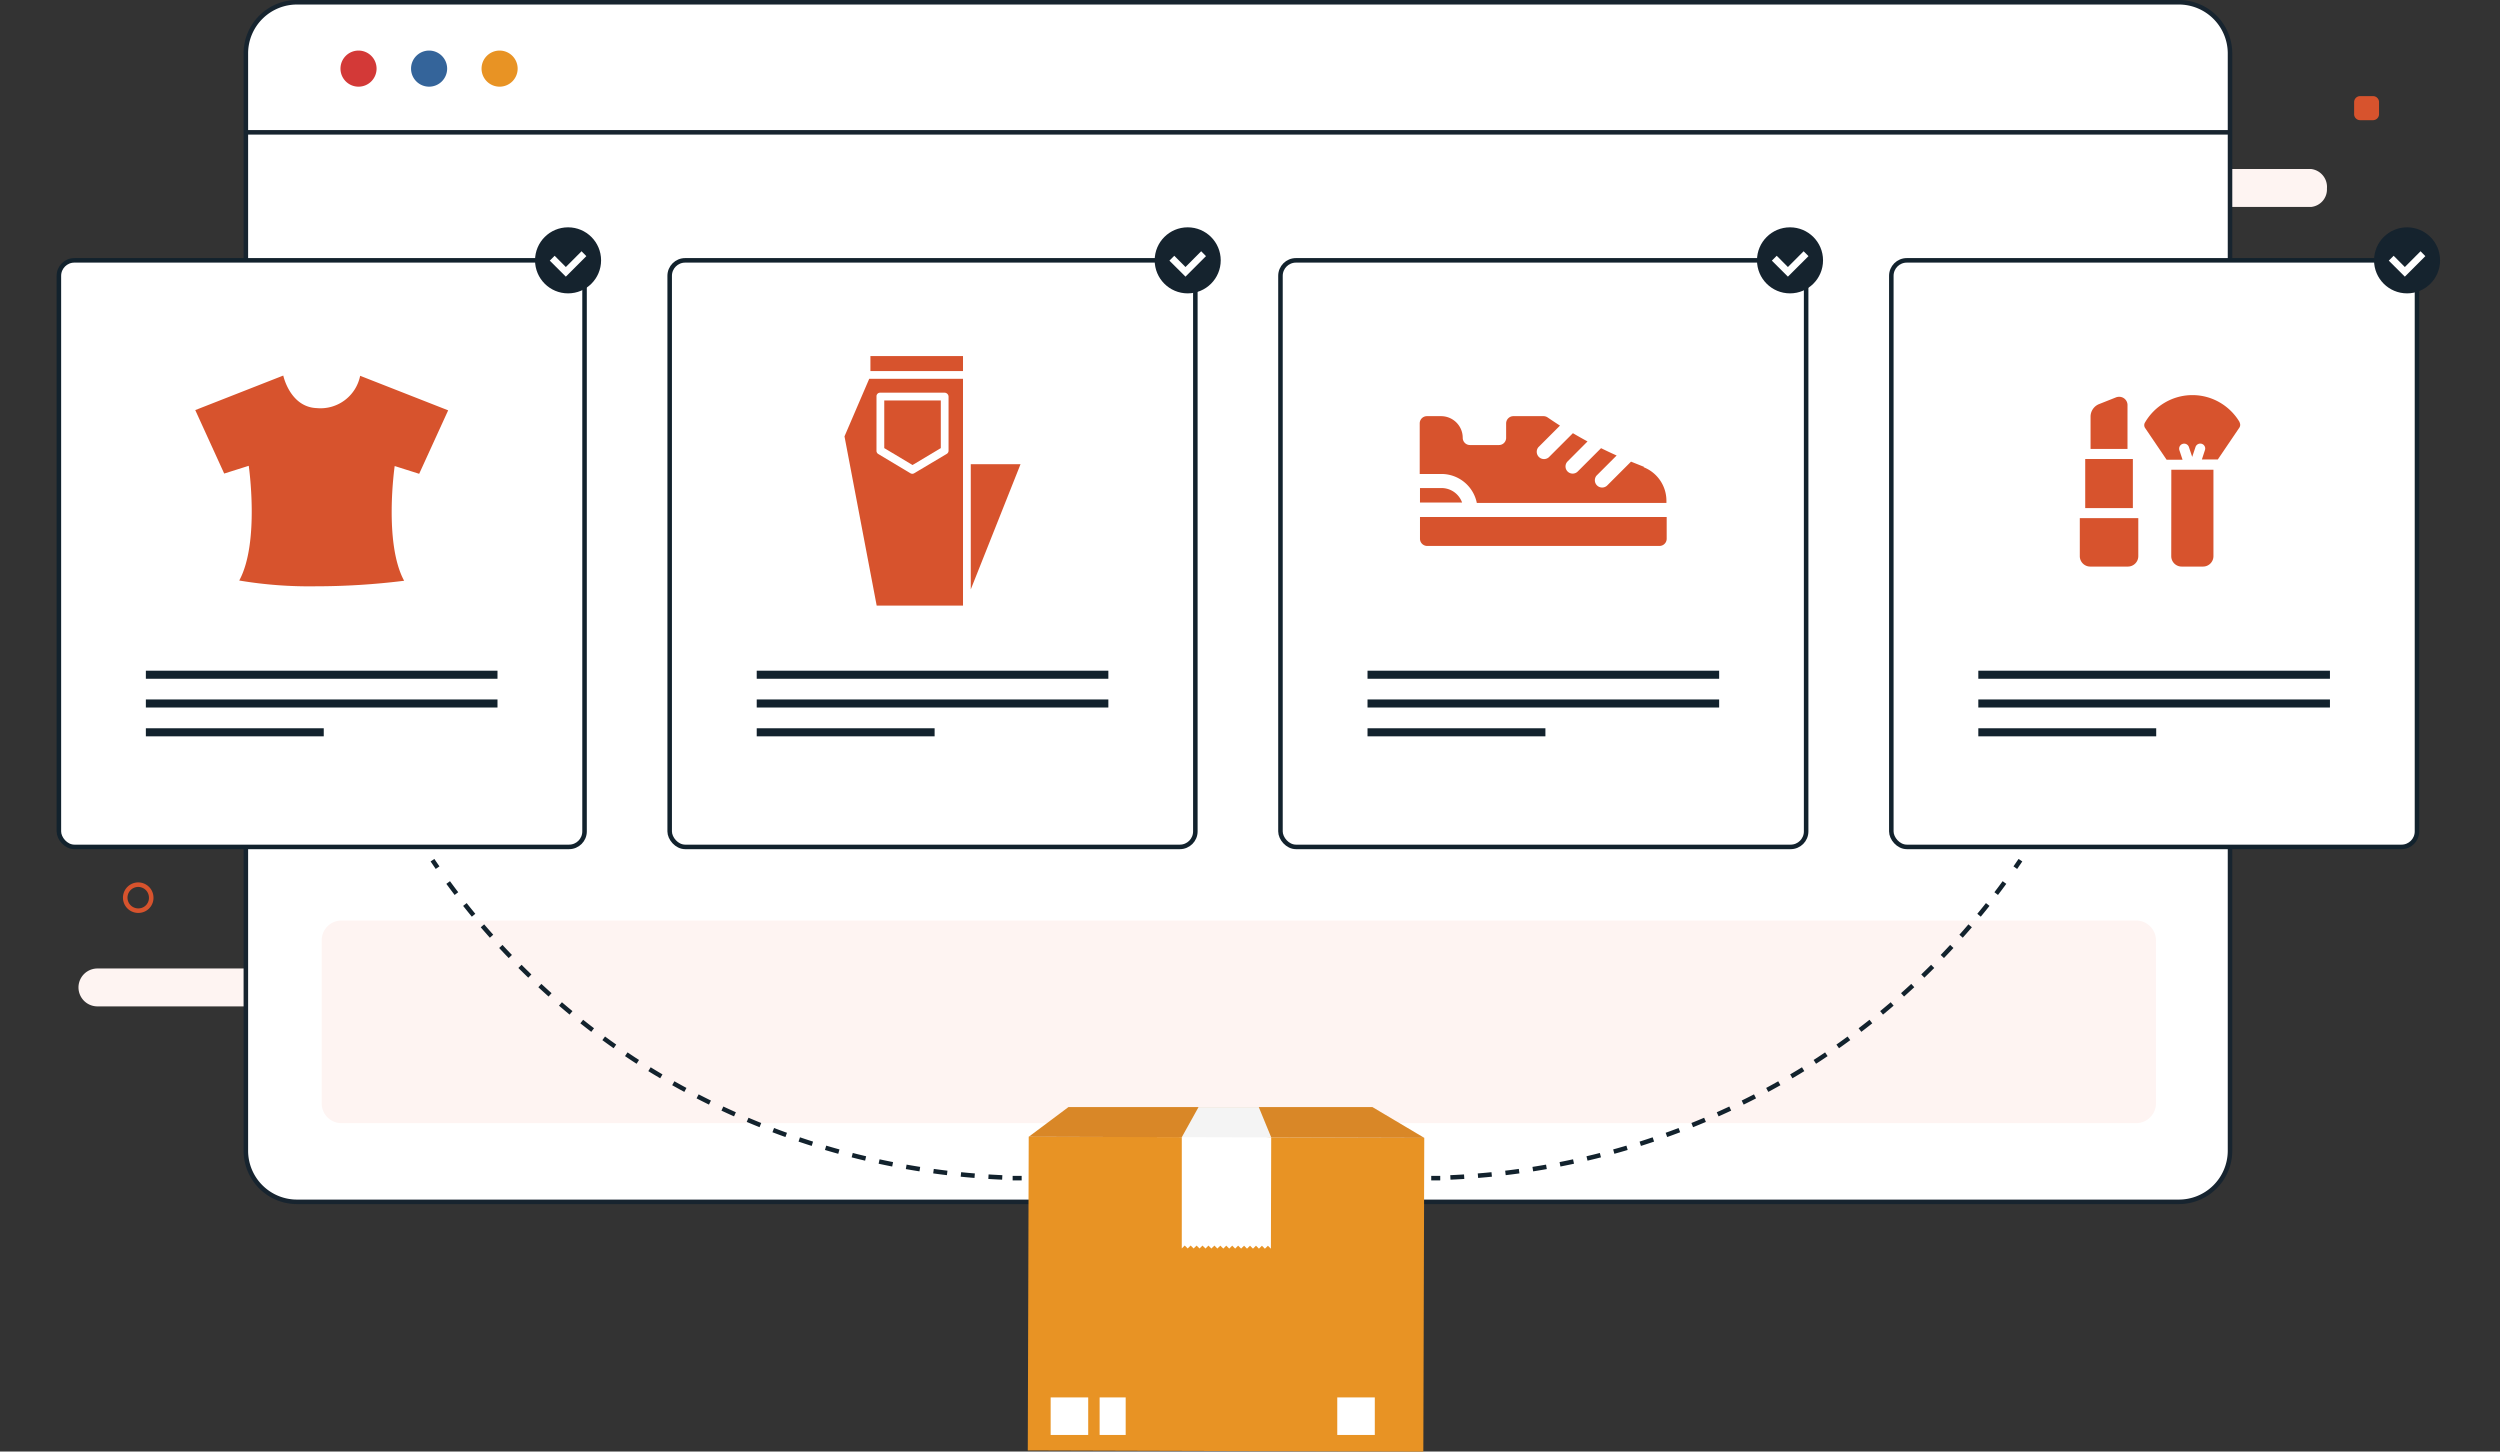 <svg xmlns="http://www.w3.org/2000/svg" width="552" height="320.5" viewBox="0 0 552 320.5">
  <rect x="0" y="0" width="552" height="320.5" fill="#333333" stroke="none"/>
  <g id="Group_394" data-name="Group 394" transform="translate(-384 -2469.5)">
    <rect id="Rectangle_130" data-name="Rectangle 130" width="552" height="320" transform="translate(384 2470)" fill="none"/>
    <g id="img_promotion_banner_03" transform="translate(338.41 2437.461)">
      <path id="Path_6882" data-name="Path 6882" d="M448.438,68.628h-58.99a3.985,3.985,0,0,1-3.454-4.29,3.892,3.892,0,0,1,3.454-4.078h58.99a3.985,3.985,0,0,1,3.454,4.29,3.892,3.892,0,0,1-3.454,4.078" transform="translate(107.486 9.101)" fill="#fef4f2"/>
      <path id="Path_6882-2" data-name="Path 6882" d="M135.585,201.518H66.034a4.184,4.184,0,1,1,0-8.368h69.5" transform="translate(1.07 52.731)" fill="#fef4f2"/>
      <path id="Path_6887" data-name="Path 6887" d="M75.358,182.1a2.829,2.829,0,0,1-2.816,2.856,2.869,2.869,0,1,1,2.816-2.856Z" transform="translate(3.621 48.157)" fill="none" stroke="#d7532d" stroke-width="1"/>
      <g id="Group_1275" data-name="Group 1275" transform="translate(99.874 32.539)">
        <g id="Group_1259" data-name="Group 1259">
          <g id="Group_1258" data-name="Group 1258">
            <path id="Rectangle_757" data-name="Rectangle 757" d="M101.093,32.54H516.338A11.3,11.3,0,0,1,527.774,43.7V286.235a11.3,11.3,0,0,1-11.437,11.171H101.093A11.291,11.291,0,0,1,89.67,286.235V43.7A11.291,11.291,0,0,1,101.093,32.54Z" transform="translate(-89.67 -32.539)" fill="#fff" stroke="#17242f" stroke-width="1"/>
          </g>
          <line id="Line_78" data-name="Line 78" x2="438.104" transform="translate(0 28.719)" fill="none" stroke="#17242f" stroke-width="1"/>
          <g id="Group_1257" data-name="Group 1257" transform="translate(20.894 10.667)">
            <path id="Path_5969" data-name="Path 5969" d="M113.37,44.555a3.985,3.985,0,1,1-3.985-3.985h0a3.985,3.985,0,0,1,3.985,3.985Z" transform="translate(-105.4 -40.57)" fill="#d33937"/>
            <path id="Path_5970" data-name="Path 5970" d="M125.1,44.555a3.985,3.985,0,1,1-3.985-3.985h0a3.985,3.985,0,0,1,3.985,3.985Z" transform="translate(-101.549 -40.57)" fill="#34649a"/>
            <path id="Path_5971" data-name="Path 5971" d="M136.82,44.555a3.985,3.985,0,1,1-3.985-3.985h0A3.985,3.985,0,0,1,136.82,44.555Z" transform="translate(-97.701 -40.57)" fill="#e89324"/>
          </g>
        </g>
      </g>
      <path id="Rectangle_1696" data-name="Rectangle 1696" d="M106.491,185.18H503.059a4.383,4.383,0,0,1,4.224,4.516V225.4a4.383,4.383,0,0,1-4.224,4.516H106.491a4.37,4.37,0,0,1-4.211-4.516V189.7A4.37,4.37,0,0,1,106.491,185.18Z" transform="translate(14.343 50.114)" fill="#fef4f2"/>
      <path id="Path_6883" data-name="Path 6883" d="M444.291,53.453h-2.843a1.328,1.328,0,0,1-1.328-1.328h0V49.468a1.328,1.328,0,0,1,1.328-1.328h2.843a1.328,1.328,0,0,1,1.328,1.328h0v2.657a1.328,1.328,0,0,1-1.328,1.328h0" transform="translate(125.261 5.122)" fill="#d7532d"/>
      <rect id="Rectangle_216" data-name="Rectangle 216" width="116.068" height="129.511" rx="3.42" transform="translate(58.59 89.525)" fill="#fff" stroke="#12222d" stroke-width="1"/>
      <rect id="Rectangle_217" data-name="Rectangle 217" width="116.068" height="129.511" rx="3.42" transform="translate(193.454 89.525)" fill="#fff" stroke="#12222d" stroke-width="1"/>
      <rect id="Rectangle_218" data-name="Rectangle 218" width="116.068" height="129.511" rx="3.42" transform="translate(328.317 89.525)" fill="#fff" stroke="#12222d" stroke-width="1"/>
      <rect id="Rectangle_219" data-name="Rectangle 219" width="116.068" height="129.511" rx="3.42" transform="translate(463.194 89.525)" fill="#fff" stroke="#12222d" stroke-width="1"/>
      <path id="Path_6358-3" data-name="Path 6358-3" d="M90.97,139.846c4.556-8.368,2.1-25.331,2.1-25.331l-5.42,1.714L81.26,102.215l19.433-7.625s1.474,6.96,7.385,7.186a8.926,8.926,0,0,0,9.59-7.133l19.433,7.625-6.4,14.014-5.406-1.714s-2.457,16.963,2.085,25.331a157.7,157.7,0,0,1-19.553,1.222A93.088,93.088,0,0,1,90.97,139.846Z" transform="translate(7.443 20.372)" fill="#d7532d"/>
      <g id="pants-2" transform="translate(232.054 110.658)">
        <path id="Path_7115-2" data-name="Path 7115-2" d="M189.18,107.842l7.106,37.365h19.061V95.13H194.639Zm7.067-8.807a.784.784,0,0,1,.731-.837h14.279a.89.89,0,0,1,.9.85V111a.837.837,0,0,1-.438.731l-7.12,4.237a.81.81,0,0,1-.89,0l-7.08-4.237a.824.824,0,0,1-.385-.731Z" transform="translate(-189.18 -90.109)" fill="#d7532d"/>
        <path id="Path_7116-2" data-name="Path 7116-2" d="M208.276,109.25V98.73H195.79v10.52l6.243,3.733Z" transform="translate(-187.01 -88.927)" fill="#d7532d"/>
        <path id="Path_7117-2" data-name="Path 7117-2" d="M193.49,91.35h20.443v3.307H193.49Z" transform="translate(-187.765 -91.35)" fill="#d7532d"/>
        <path id="Path_7118-2" data-name="Path 7118-2" d="M210.17,109.33v27.642l10.985-27.642Z" transform="translate(-182.289 -85.447)" fill="#d7532d"/>
      </g>
      <g id="Group_3372" data-name="Group 3372" transform="translate(359.068 123.928)">
        <g id="Group_3360-3" data-name="Group 3360-3">
          <path id="Path_7114-3" data-name="Path 7114-3" d="M289.635,117.213h-4.782v3.2h9.3A4.822,4.822,0,0,0,289.635,117.213Zm-4.782,6.389v4.8a1.594,1.594,0,0,0,1.594,1.594h51.286a1.594,1.594,0,0,0,1.594-1.594h0v-4.8Zm49.453-11.078-2.856-1.142-5.313,5.313a1.607,1.607,0,0,1-2.311-2.218h0l4.45-4.45c-1.156-.518-2.311-1.063-3.44-1.621l-5.141,5.141a1.578,1.578,0,1,1-2.258-2.205l4.41-4.423c-1.089-.584-2.165-1.2-3.228-1.82l-5.313,5.313a1.607,1.607,0,0,1-2.311-2.218h0l4.769-4.769c-1.116-.717-1.806-1.182-2.75-1.82a1.62,1.62,0,0,0-.89-.266h-6.642a1.607,1.607,0,0,0-1.607,1.594v3.188a1.581,1.581,0,0,1-1.594,1.594H295.9a1.594,1.594,0,0,1-1.607-1.594,4.782,4.782,0,0,0-4.782-4.782h-3.122a1.594,1.594,0,0,0-1.594,1.594v11.171h4.782a7.97,7.97,0,0,1,7.824,6.389h41.868v-.478a7.97,7.97,0,0,0-5.021-7.4Z" transform="translate(-284.8 -101.34)" fill="#d7532d"/>
        </g>
      </g>
      <g id="Group_1156" data-name="Group 1156" transform="translate(77.797 180.129)">
        <rect id="Rectangle_712" data-name="Rectangle 712" width="77.64" height="1.78" fill="#12222d"/>
        <rect id="Rectangle_713" data-name="Rectangle 713" width="77.64" height="1.78" transform="translate(0 6.349)" fill="#12222d"/>
        <rect id="Rectangle_714" data-name="Rectangle 714" width="39.278" height="1.78" transform="translate(0 12.712)" fill="#12222d"/>
      </g>
      <g id="Group_1156-2" data-name="Group 1156" transform="translate(212.674 180.129)">
        <rect id="Rectangle_712-2" data-name="Rectangle 712" width="77.64" height="1.78" transform="translate(0)" fill="#12222d"/>
        <rect id="Rectangle_713-2" data-name="Rectangle 713" width="77.64" height="1.78" transform="translate(0 6.349)" fill="#12222d"/>
        <rect id="Rectangle_714-2" data-name="Rectangle 714" width="39.278" height="1.78" transform="translate(0 12.712)" fill="#12222d"/>
      </g>
      <g id="Group_1156-3" data-name="Group 1156" transform="translate(347.538 180.129)">
        <rect id="Rectangle_712-3" data-name="Rectangle 712" width="77.64" height="1.78" fill="#12222d"/>
        <rect id="Rectangle_713-3" data-name="Rectangle 713" width="77.64" height="1.78" transform="translate(0 6.349)" fill="#12222d"/>
        <rect id="Rectangle_714-3" data-name="Rectangle 714" width="39.278" height="1.78" transform="translate(0 12.712)" fill="#12222d"/>
      </g>
      <g id="Group_1156-4" data-name="Group 1156" transform="translate(482.402 180.129)">
        <rect id="Rectangle_712-4" data-name="Rectangle 712" width="77.64" height="1.78" fill="#12222d"/>
        <rect id="Rectangle_713-4" data-name="Rectangle 713" width="77.64" height="1.78" transform="translate(0 6.349)" fill="#12222d"/>
        <rect id="Rectangle_714-4" data-name="Rectangle 714" width="39.278" height="1.78" transform="translate(0 12.712)" fill="#12222d"/>
      </g>
      <path id="Path_555" data-name="Path 555" d="M426.336,103.884a12.22,12.22,0,0,0-4.344-4.37,12.035,12.035,0,0,0-12.247,0,12.221,12.221,0,0,0-4.344,4.37,1.116,1.116,0,0,0,0,1.182l4.769,7.04h3.52l-.7-2.112a1.107,1.107,0,0,1,2.1-.7l.731,2.192.731-2.192a1.116,1.116,0,0,1,1.408-.691,1.089,1.089,0,0,1,.691,1.328l-.691,2.112h3.52l4.769-7.04a1.116,1.116,0,0,0,0-1.182Z" transform="translate(113.807 21.439)" fill="#d7532d"/>
      <path id="Path_556" data-name="Path 556" d="M409.72,129.325a2.3,2.3,0,0,0,2.3,2.3h4.716a2.3,2.3,0,0,0,2.3-2.3V110.25h-9.3Z" transform="translate(115.281 25.513)" fill="#d7532d"/>
      <path id="Path_557" data-name="Path 557" d="M395.42,108.46h10.52V119.3H395.42Z" transform="translate(110.586 24.926)" fill="#d7532d"/>
      <path id="Path_558" data-name="Path 558" d="M394.52,126.685a2.3,2.3,0,0,0,2.3,2.3h8.315a2.3,2.3,0,0,0,2.3-2.3V118.29H394.52Z" transform="translate(110.29 28.153)" fill="#d7532d"/>
      <path id="Path_559" data-name="Path 559" d="M404.466,100.046a1.833,1.833,0,0,0-1.833-1.926,2.019,2.019,0,0,0-.784.159L398.1,99.767a3,3,0,0,0-1.793,2.657v7.213h8.156Z" transform="translate(110.878 21.531)" fill="#d7532d"/>
      <circle id="Ellipse_57" data-name="Ellipse 57" cx="7.292" cy="7.292" r="7.292" transform="translate(300.542 82.232)" fill="#15232e"/>
      <g id="Group_1210" data-name="Group 1210" transform="translate(303.797 87.519)">
        <path id="Path_5920" data-name="Path 5920" d="M246.737,79.535,243.19,76l1.076-1.076,2.471,2.484,3.467-3.48,1.063,1.076Z" transform="translate(-243.19 -73.93)" fill="#fff"/>
      </g>
      <circle id="Ellipse_58" data-name="Ellipse 58" cx="7.292" cy="7.292" r="7.292" transform="translate(163.726 82.232)" fill="#15232e"/>
      <g id="Group_1210-2" data-name="Group 1210" transform="translate(166.98 87.519)">
        <path id="Path_5920-2" data-name="Path 5920" d="M143.737,79.535,140.19,76l1.076-1.076,2.471,2.484,3.467-3.48,1.063,1.076Z" transform="translate(-140.19 -73.93)" fill="#fff"/>
      </g>
      <circle id="Ellipse_59" data-name="Ellipse 59" cx="7.292" cy="7.292" r="7.292" transform="translate(433.533 82.232)" fill="#15232e"/>
      <g id="Group_1210-3" data-name="Group 1210" transform="translate(436.814 87.519)">
        <path id="Path_5920-3" data-name="Path 5920" d="M346.877,79.535,343.33,76l1.076-1.076,2.471,2.484,3.467-3.48,1.076,1.076Z" transform="translate(-343.33 -73.93)" fill="#fff"/>
      </g>
      <circle id="Ellipse_60" data-name="Ellipse 60" cx="7.292" cy="7.292" r="7.292" transform="translate(569.778 82.232)" fill="#15232e"/>
      <g id="Group_1210-4" data-name="Group 1210" transform="translate(573.032 87.519)">
        <path id="Path_5920-4" data-name="Path 5920" d="M449.427,79.535,445.88,76l1.076-1.076,2.471,2.484,3.467-3.48,1.063,1.076Z" transform="translate(-445.88 -73.93)" fill="#fff"/>
      </g>
      <rect id="Rectangle_220" data-name="Rectangle 220" width="87.337" height="69.285" transform="matrix(1, 0.003, -0.003, 1, 272.731, 283.011)" fill="#e89324"/>
      <path id="Path_560" data-name="Path 560" d="M219.81,222.739l8.754-6.549H295.7l11.45,6.8Z" transform="translate(52.931 60.295)" fill="#d98727"/>
      <rect id="Rectangle_221" data-name="Rectangle 221" width="8.289" height="8.289" transform="translate(277.576 340.589)" fill="#fff"/>
      <rect id="Rectangle_222" data-name="Rectangle 222" width="5.752" height="8.289" transform="translate(288.388 340.589)" fill="#fff"/>
      <rect id="Rectangle_223" data-name="Rectangle 223" width="8.289" height="8.289" transform="translate(340.857 340.589)" fill="#fff"/>
      <path id="Path_561" data-name="Path 561" d="M248.345,224.917l-3.095-2.085,3.693-6.642h13.3l2.75,6.695Z" transform="translate(61.283 60.295)" fill="#f4f4f4"/>
      <path id="Path_562" data-name="Path 562" d="M264.922,245.817l-.664-.651-.664.651-.651-.651-.664.638-.651-.651-.664.651-.651-.651-.664.651-.651-.651-.651.638-.664-.651-.651.651-.651-.651-.664.651-.651-.651-.651.651-.651-.651-.664.638-.651-.651-.664.651-.651-.651-.651.651-.664-.651-.651.638-.651-.638-.651.638-.664-.651-.651.651-.651-.651-.651.651V221.19l19.739.053Z" transform="translate(61.283 61.936)" fill="#fff"/>
      <path id="Path_563" data-name="Path 563" d="M120.69,175.15l1.129,1.647" transform="translate(20.388 46.821)" fill="none" stroke="#12222d" stroke-width="1"/>
      <path id="Path_564" data-name="Path 564" d="M123.3,178.86A159.745,159.745,0,0,0,164.305,217.9a162.267,162.267,0,0,0,81.6,26.088" transform="translate(21.245 48.039)" fill="none" stroke="#12222d" stroke-width="1" stroke-dasharray="3.05 3.05"/>
      <path id="Path_565" data-name="Path 565" d="M217.13,228h1.992" transform="translate(52.051 64.172)" fill="none" stroke="#12222d" stroke-width="1"/>
      <path id="Path_566" data-name="Path 566" d="M384.929,175.15c-.359.531-.731,1.089-1.129,1.647" transform="translate(106.771 46.821)" fill="none" stroke="#12222d" stroke-width="1"/>
      <path id="Path_567" data-name="Path 567" d="M412.3,178.86A159.744,159.744,0,0,1,371.3,217.9a162.268,162.268,0,0,1-81.6,26.088" transform="translate(75.876 48.039)" fill="none" stroke="#12222d" stroke-width="1" stroke-dasharray="3.05 3.05"/>
      <path id="Path_568" data-name="Path 568" d="M288.7,228H286.71" transform="translate(74.895 64.172)" fill="none" stroke="#12222d" stroke-width="1"/>
    </g>
  </g>
</svg>
